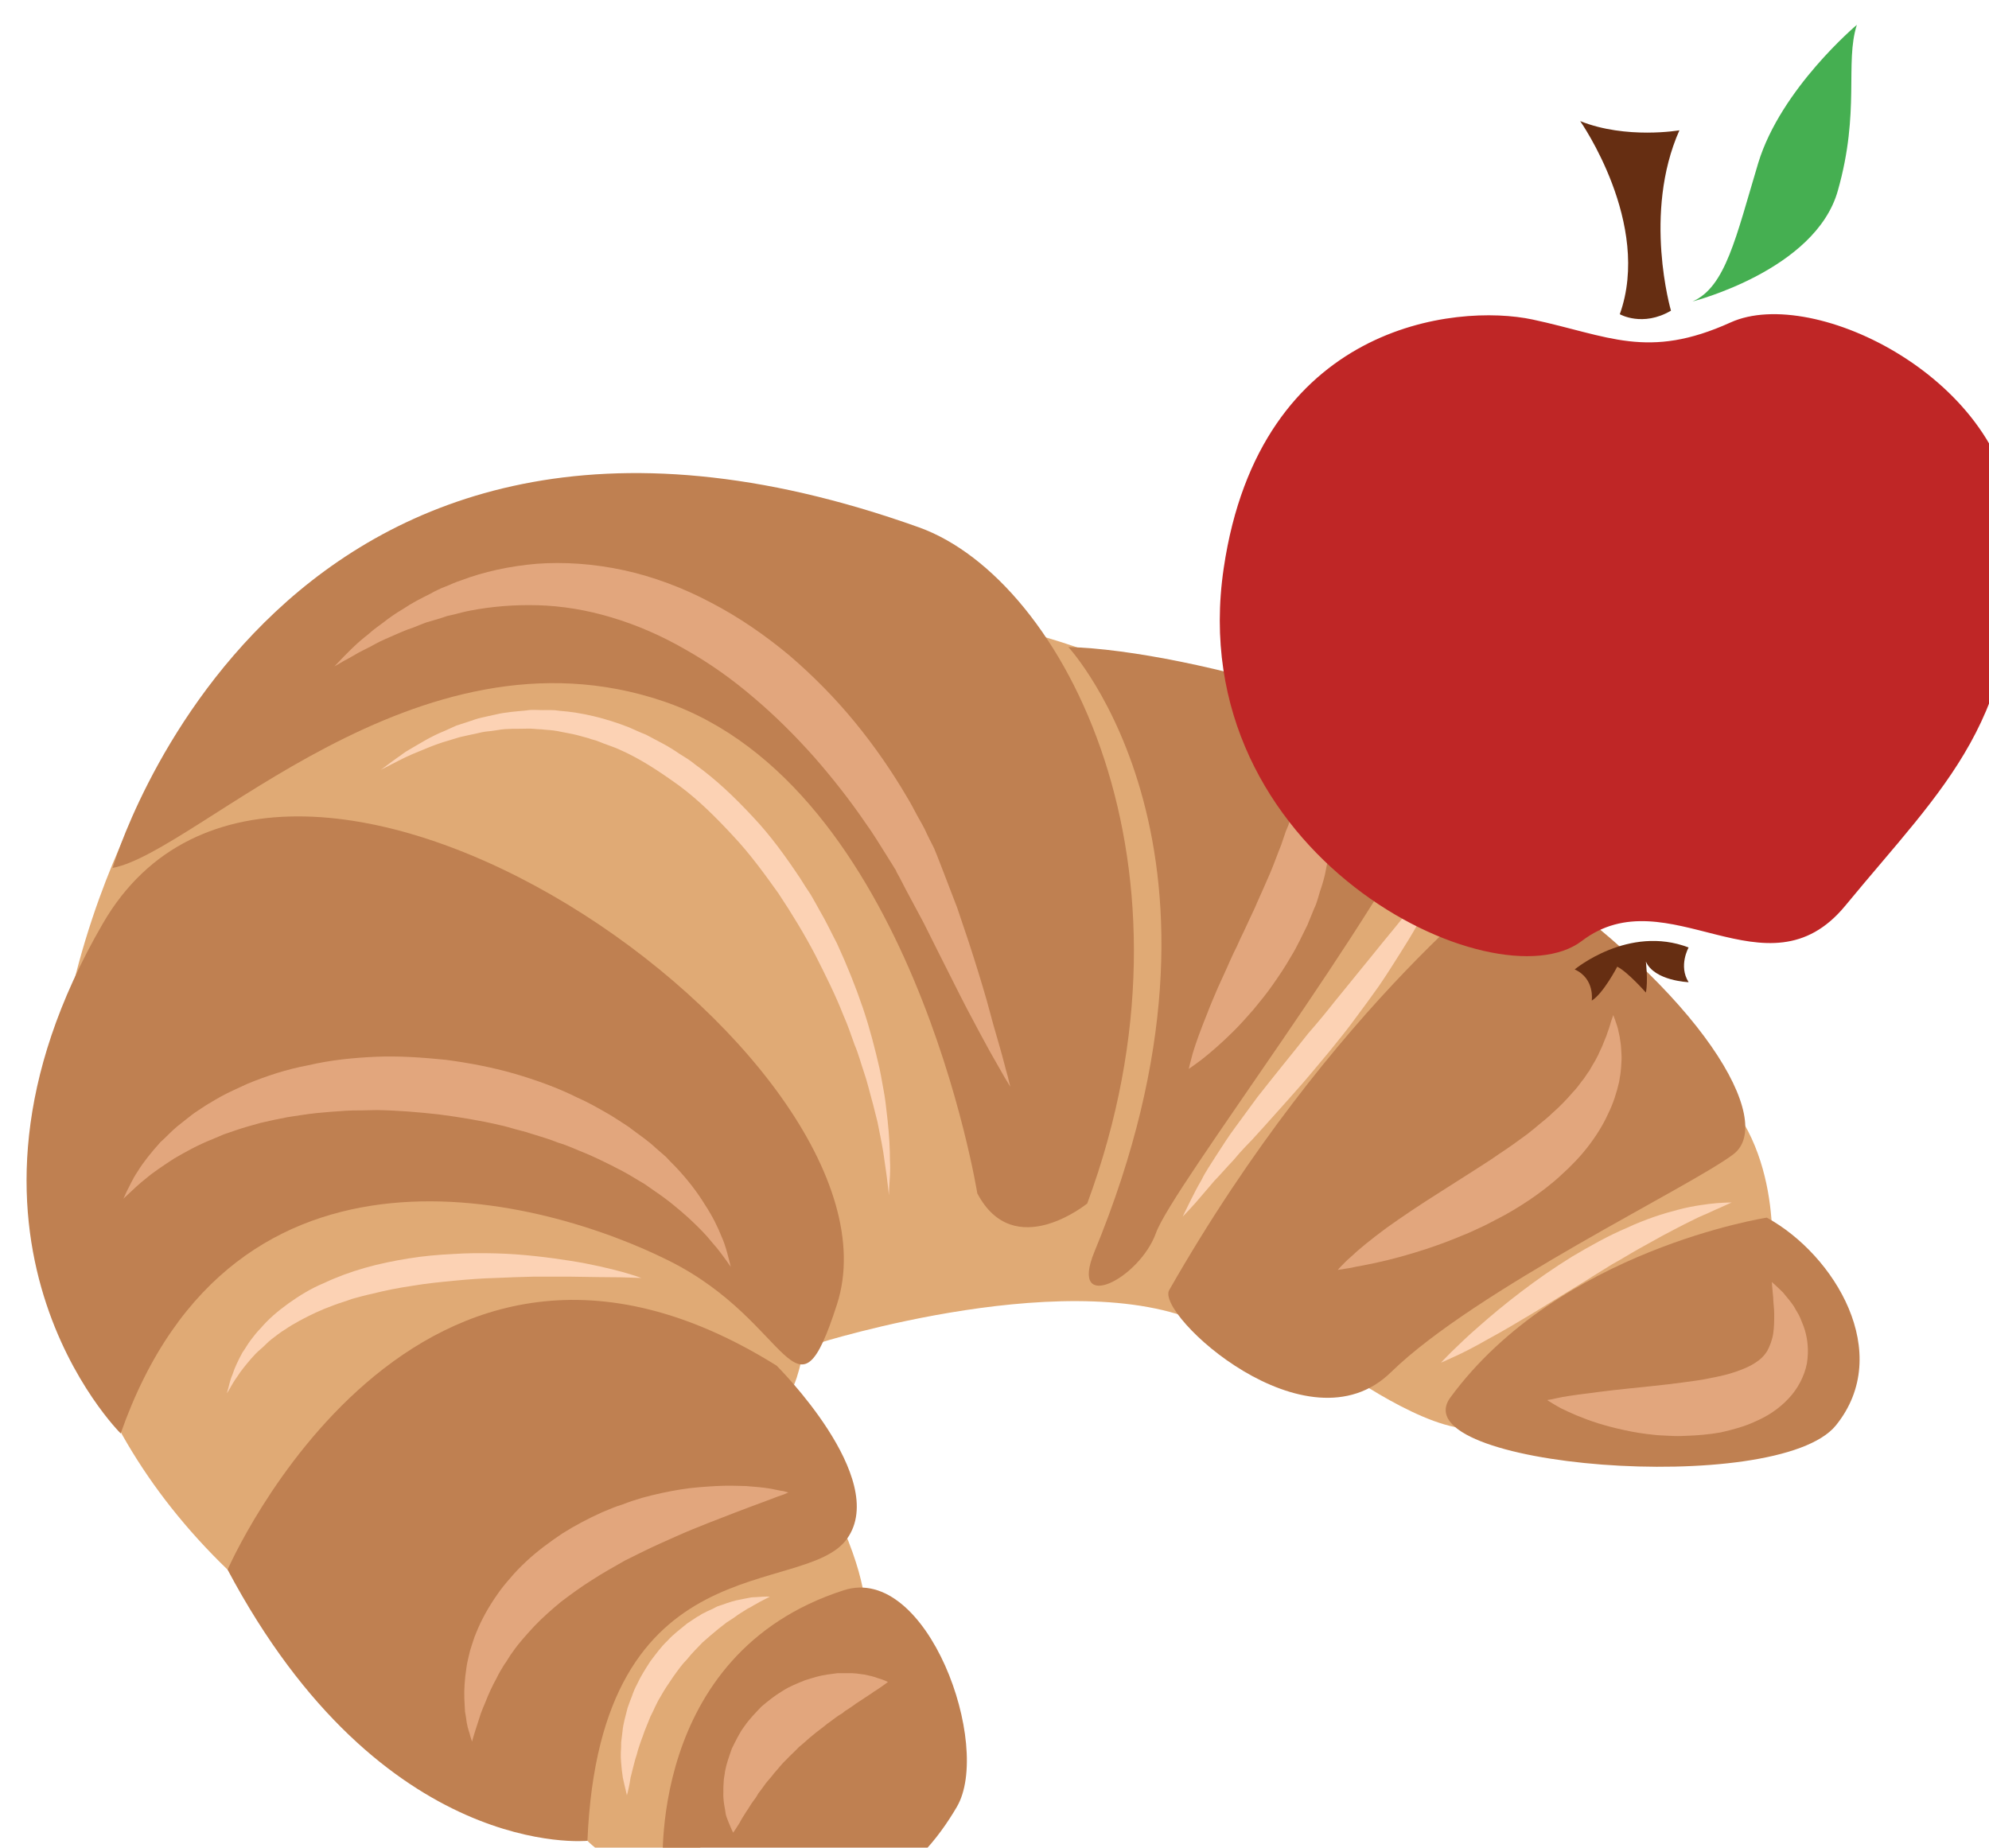 <?xml version="1.0" encoding="UTF-8" standalone="no"?>
<!-- Created with Inkscape (http://www.inkscape.org/) -->

<svg
   xmlns:dc="http://purl.org/dc/elements/1.1/"
   xmlns:cc="http://creativecommons.org/ns#"
   xmlns:rdf="http://www.w3.org/1999/02/22-rdf-syntax-ns#"
   xmlns:svg="http://www.w3.org/2000/svg"
   xmlns="http://www.w3.org/2000/svg"
   xmlns:sodipodi="http://sodipodi.sourceforge.net/DTD/sodipodi-0.dtd"
   xmlns:inkscape="http://www.inkscape.org/namespaces/inkscape"
   width="253.603mm"
   height="235.599mm"
   viewBox="0 0 253.603 235.599"
   version="1.1"
   id="svg8"
   inkscape:version="0.92.4 (5da689c313, 2019-01-14)"
   sodipodi:docname="5587.svg">
  <defs
     id="defs2">
    <style
       type="text/css"
       id="style2"><![CDATA[
    .fil10 {fill:#166E82;fill-rule:nonzero}
    .fil9 {fill:#34A4C6;fill-rule:nonzero}
    .fil5 {fill:#723A15;fill-rule:nonzero}
    .fil8 {fill:gray;fill-rule:nonzero}
    .fil4 {fill:#9E5A2D;fill-rule:nonzero}
    .fil1 {fill:#BF8051;fill-rule:nonzero}
    .fil7 {fill:#D1CCC9;fill-rule:nonzero}
    .fil6 {fill:#DD8F64;fill-rule:nonzero}
    .fil0 {fill:#E0AA75;fill-rule:nonzero}
    .fil2 {fill:#E2A67D;fill-rule:nonzero}
    .fil3 {fill:#FCD2B4;fill-rule:nonzero}
   ]]></style>
    <style
       type="text/css"
       id="style2-5"><![CDATA[
    .fil0 {fill:#628C2C;fill-rule:nonzero}
    .fil1 {fill:#914E1D;fill-rule:nonzero}
    .fil2 {fill:#C18761;fill-rule:nonzero}
    .fil3 {fill:#D1AA8F;fill-rule:nonzero}
   ]]></style>
    <style
       type="text/css"
       id="style2-7"><![CDATA[
    .fil1 {fill:#8E8E8E;fill-rule:nonzero}
    .fil2 {fill:#A0A0A0;fill-rule:nonzero}
    .fil3 {fill:#B5B5B5;fill-rule:nonzero}
    .fil0 {fill:#C1C1C1;fill-rule:nonzero}
    .fil7 {fill:#CD7438;fill-rule:nonzero}
    .fil5 {fill:#CECECE;fill-rule:nonzero}
    .fil4 {fill:#D88951;fill-rule:nonzero}
    .fil9 {fill:#E5B28F;fill-rule:nonzero}
    .fil6 {fill:#EFA76A;fill-rule:nonzero}
    .fil8 {fill:#F4C5A2;fill-rule:nonzero}
   ]]></style>
    <style
       type="text/css"
       id="style2-6"><![CDATA[
    .fil2 {fill:#45AF51;fill-rule:nonzero}
    .fil1 {fill:#662E12;fill-rule:nonzero}
    .fil0 {fill:#BF2626;fill-rule:nonzero}
   ]]></style>
  </defs>
  <sodipodi:namedview
     id="base"
     pagecolor="#ffffff"
     bordercolor="#666666"
     borderopacity="1.0"
     inkscape:pageopacity="0.0"
     inkscape:pageshadow="2"
     inkscape:zoom="0.35"
     inkscape:cx="452.35761"
     inkscape:cy="453.78564"
     inkscape:document-units="mm"
     inkscape:current-layer="layer1"
     showgrid="false"
     inkscape:window-width="1920"
     inkscape:window-height="1051"
     inkscape:window-x="-9"
     inkscape:window-y="-9"
     inkscape:window-maximized="1" />
  <g
     inkscape:label="Vrstva 1"
     inkscape:groupmode="layer"
     id="layer1"
     transform="translate(141.609,-33.299)">
    <g
       transform="matrix(0.043,0,0,0.043,-467.168,-449.082)"
       id="Vrstva_x0020_1">
      <path
         d="m 7984,13611 c 0,0 -732,1303 262,2262 l 992,742 75,62 c 0,0 135,142 299,71 l 525,-754 c 0,0 6,-123 -126,-367 l -95,-291 c 0,0 9,11 33,-89 l 47,-45 c 0,0 776,-246 1162,-49 l 385,124 c 0,0 263,190 399,177 l 882,-499 c 0,0 39,-366 -205,-543 l -538,-526 c 0,0 7,-278 -377,-412 l -836,-299 c 0,0 -245,-95 -348,-98 l -1662,-60 z"
         style="fill:#e0aa75;fill-rule:nonzero"
         id="path7"
         class="fil0"
         inkscape:connector-curvature="0" />
      <path
         d="m 7905,13792 c 0,0 491,-1689 2391,-1010 432,155 867,1010 499,2005 0,0 -217,177 -326,-30 0,0 -194,-1208 -930,-1459 -736,-250 -1380,446 -1634,494 z"
         style="fill:#bf8051;fill-rule:nonzero"
         id="path9"
         class="fil1"
         inkscape:connector-curvature="0" />
      <path
         d="m 7929,15469 c 0,0 -591,-585 -53,-1512 537,-928 2412,400 2177,1129 -124,385 -131,54 -498,-129 -367,-184 -1291,-442 -1626,512 z"
         style="fill:#bf8051;fill-rule:nonzero"
         id="path11"
         class="fil1"
         inkscape:connector-curvature="0" />
      <path
         d="m 8246,15873 c 0,0 554,-1276 1628,-605 0,0 336,334 209,513 -127,179 -733,4 -770,896 0,0 -607,62 -1067,-804 z"
         style="fill:#bf8051;fill-rule:nonzero"
         id="path13"
         class="fil1"
         inkscape:connector-curvature="0" />
      <path
         d="m 10739,13137 c 0,0 566,610 77,1794 -76,186 134,80 183,-57 50,-138 662,-933 840,-1330 74,-166 -740,-399 -1100,-407 z"
         style="fill:#bf8051;fill-rule:nonzero"
         id="path15"
         class="fil1"
         inkscape:connector-curvature="0" />
      <path
         d="m 12073,13792 c 0,0 -549,400 -1035,1252 -41,71 409,488 658,243 250,-244 889,-550 1015,-646 127,-96 -90,-476 -638,-849 z"
         style="fill:#bf8051;fill-rule:nonzero"
         id="path17"
         class="fil1"
         inkscape:connector-curvature="0" />
      <path
         d="m 9537,16769 c 0,0 -52,-646 536,-835 248,-80 442,462 335,643 -107,182 -337,439 -871,192 z"
         style="fill:#bf8051;fill-rule:nonzero"
         id="path19"
         class="fil1"
         inkscape:connector-curvature="0" />
      <path
         d="m 12810,14829 c 0,0 -616,95 -938,533 -152,207 970,297 1143,83 173,-214 -4,-506 -205,-616 z"
         style="fill:#bf8051;fill-rule:nonzero"
         id="path21"
         class="fil1"
         inkscape:connector-curvature="0" />
      <path
         d="m 8563,13194 c 0,0 8,-8 22,-23 15,-15 36,-38 67,-63 8,-6 16,-13 24,-20 9,-7 18,-14 28,-21 19,-15 40,-30 64,-44 12,-8 25,-16 38,-23 13,-7 27,-14 41,-21 7,-4 14,-8 21,-11 8,-4 15,-7 23,-10 16,-6 31,-14 48,-19 66,-25 142,-42 224,-49 81,-6 169,0 257,19 88,19 176,52 259,96 83,43 161,97 233,157 71,61 137,128 195,199 58,71 109,145 153,220 11,18 21,37 31,56 10,18 21,36 29,55 5,10 9,19 14,28 l 7,14 4,10 3,7 c 7,18 14,36 21,54 14,36 27,71 40,104 12,35 23,68 34,101 21,64 39,123 54,175 14,53 27,99 38,136 11,38 18,68 24,88 5,21 8,32 8,32 0,0 -6,-10 -17,-28 -10,-18 -26,-45 -45,-79 -19,-35 -42,-77 -67,-125 -25,-48 -52,-103 -82,-162 -15,-30 -30,-60 -46,-92 -17,-32 -35,-65 -53,-99 -9,-17 -17,-34 -27,-51 l -3,-7 c 1,1 -2,-4 1,2 v -1 l -1,-1 -2,-3 -8,-13 c -5,-8 -10,-16 -15,-24 -21,-33 -41,-67 -65,-100 -45,-66 -96,-131 -151,-194 -56,-63 -116,-123 -180,-177 -64,-55 -132,-103 -203,-143 -71,-41 -145,-73 -219,-95 -73,-22 -147,-34 -218,-36 -71,-2 -139,4 -201,16 -16,3 -31,7 -46,11 -7,2 -15,3 -22,5 -7,2 -14,5 -21,7 -14,4 -28,8 -41,12 -13,5 -26,10 -38,15 -25,8 -48,19 -69,28 -11,5 -21,9 -31,14 -9,5 -18,9 -26,14 -17,9 -33,16 -46,24 -13,8 -25,14 -34,19 -18,11 -28,16 -28,16 z"
         style="fill:#e2a67d;fill-rule:nonzero"
         id="path23"
         class="fil2"
         inkscape:connector-curvature="0" />
      <path
         d="m 7937,14773 c 0,0 4,-8 10,-22 8,-14 16,-35 33,-60 16,-26 39,-55 67,-86 16,-14 31,-31 49,-46 10,-8 19,-15 29,-23 10,-8 20,-16 31,-23 11,-7 22,-15 34,-22 11,-7 24,-14 36,-21 25,-14 52,-25 79,-38 56,-23 116,-43 181,-55 64,-15 131,-22 199,-25 69,-3 138,2 208,9 68,9 137,22 203,41 65,19 129,42 187,71 30,13 58,29 86,45 13,7 26,16 39,24 13,9 26,16 38,26 24,18 48,34 69,54 10,9 21,18 31,27 9,10 19,20 28,29 36,38 65,76 87,112 23,35 39,68 50,96 12,27 17,50 21,65 4,16 6,24 6,24 0,0 -5,-7 -14,-20 -9,-12 -22,-31 -41,-52 -18,-23 -42,-47 -70,-73 -29,-26 -62,-54 -101,-80 -10,-7 -20,-14 -30,-21 -10,-6 -21,-12 -32,-19 -21,-13 -44,-25 -68,-37 -24,-12 -49,-24 -75,-35 -26,-10 -52,-23 -80,-31 -27,-11 -55,-19 -84,-28 -14,-5 -29,-8 -43,-12 -15,-4 -30,-9 -45,-12 -59,-14 -121,-24 -182,-32 -62,-7 -124,-12 -185,-13 -15,0 -31,1 -46,1 -15,0 -30,0 -45,1 -30,2 -59,4 -88,7 -29,3 -57,8 -85,12 -27,5 -54,11 -80,17 -25,7 -51,14 -74,22 -12,4 -24,8 -35,12 -11,5 -22,9 -33,14 -43,17 -81,38 -115,58 -32,21 -61,40 -82,58 -22,17 -39,34 -50,44 -12,11 -18,17 -18,17 z"
         style="fill:#e2a67d;fill-rule:nonzero"
         id="path25"
         class="fil2"
         inkscape:connector-curvature="0" />
      <path
         d="m 8971,16383 c 0,0 -2,-5 -5,-15 -2,-10 -8,-23 -11,-42 -1,-10 -3,-20 -5,-32 -1,-12 -1,-24 -2,-38 -1,-27 1,-58 6,-91 2,-17 7,-34 11,-52 6,-18 11,-37 19,-55 15,-37 35,-73 60,-109 12,-18 26,-35 41,-52 14,-17 30,-33 46,-48 33,-31 70,-58 107,-83 38,-24 78,-45 118,-63 20,-8 39,-17 60,-23 20,-8 39,-14 59,-20 40,-11 78,-19 115,-25 37,-6 72,-8 105,-10 16,-1 32,-1 46,-1 15,0 29,1 42,1 26,2 49,4 68,7 18,3 33,7 43,8 10,3 15,4 15,4 0,0 -5,2 -14,6 -10,3 -23,8 -41,15 -35,13 -84,31 -140,53 -29,11 -59,23 -91,36 -32,13 -64,28 -98,43 -33,15 -67,32 -101,49 -33,19 -66,37 -98,58 -32,20 -62,42 -91,64 -28,23 -55,47 -79,72 -23,25 -46,50 -64,76 -10,13 -17,27 -26,39 -8,13 -16,26 -22,39 -14,25 -25,50 -34,73 -5,11 -9,22 -13,32 -3,10 -6,19 -9,28 -6,17 -10,32 -13,41 -3,10 -4,15 -4,15 z"
         style="fill:#e2a67d;fill-rule:nonzero"
         id="path27"
         class="fil2"
         inkscape:connector-curvature="0" />
      <path
         d="m 9745,16653 c 0,0 -6,-12 -14,-32 -2,-5 -4,-10 -6,-16 -2,-6 -3,-13 -4,-21 -3,-15 -6,-34 -5,-52 0,-10 0,-19 1,-30 0,-10 3,-20 4,-31 4,-22 12,-44 20,-67 11,-22 22,-46 37,-66 15,-22 33,-40 51,-59 20,-17 40,-33 62,-46 21,-14 45,-23 67,-32 22,-7 44,-14 66,-17 10,-1 20,-3 30,-4 11,0 20,0 30,0 18,-1 35,2 50,4 15,3 28,6 38,10 21,6 32,12 32,12 0,0 -10,8 -28,20 -4,3 -9,6 -14,9 -5,4 -10,7 -16,11 -12,8 -24,16 -38,25 -6,5 -13,9 -20,14 -7,4 -14,9 -21,15 -15,8 -28,20 -43,30 -14,12 -29,22 -43,34 -14,11 -27,24 -41,35 -12,13 -26,25 -38,38 -13,12 -23,26 -35,39 -10,14 -23,26 -32,40 -5,7 -10,14 -15,20 -4,7 -8,14 -13,20 -10,13 -16,25 -24,36 -4,6 -7,12 -10,16 -4,6 -6,11 -9,16 -11,18 -19,29 -19,29 z"
         style="fill:#e2a67d;fill-rule:nonzero"
         id="path29"
         class="fil2"
         inkscape:connector-curvature="0" />
      <path
         d="m 11449,13405 c 0,0 10,15 24,42 4,7 8,15 12,23 3,9 6,19 10,30 3,10 7,22 10,35 3,12 5,25 7,38 2,14 5,28 6,43 0,15 0,30 1,46 0,8 0,16 -1,24 0,8 -1,16 -2,24 -1,16 -3,33 -6,50 -3,17 -7,34 -10,51 -4,17 -9,34 -15,51 -5,16 -9,34 -17,50 -7,16 -13,33 -20,49 -16,32 -31,65 -49,94 -17,30 -36,58 -55,85 -18,26 -39,51 -57,73 -20,23 -39,44 -57,62 -37,37 -70,65 -94,84 -25,19 -40,29 -40,29 0,0 4,-18 12,-47 9,-30 24,-71 43,-118 9,-24 20,-49 31,-75 12,-27 25,-54 37,-82 6,-14 13,-28 20,-42 6,-14 13,-29 20,-43 7,-14 13,-29 20,-43 7,-15 14,-29 20,-44 13,-29 26,-58 38,-86 12,-28 22,-57 33,-84 5,-14 9,-27 14,-41 3,-6 5,-13 8,-19 2,-7 3,-13 5,-20 4,-13 8,-25 12,-38 4,-12 6,-24 9,-36 3,-11 6,-23 9,-33 2,-11 3,-21 5,-31 2,-9 4,-19 6,-27 2,-9 2,-18 3,-26 4,-30 8,-48 8,-48 z"
         style="fill:#e2a67d;fill-rule:nonzero"
         id="path31"
         class="fil2"
         inkscape:connector-curvature="0" />
      <path
         d="m 12355,14228 c 0,0 1,5 5,14 2,8 8,20 11,38 2,8 4,18 5,28 2,11 2,22 3,35 1,12 0,25 -1,40 -1,14 -3,28 -6,44 -7,30 -17,63 -33,95 -15,33 -35,65 -59,96 -23,30 -51,59 -80,85 -29,27 -61,51 -93,73 -33,22 -66,42 -100,59 -17,9 -34,18 -50,25 -17,8 -34,16 -50,22 -66,28 -129,48 -183,63 -54,15 -101,24 -134,30 -16,4 -29,5 -38,7 -9,1 -14,2 -14,2 0,0 3,-4 9,-10 7,-7 16,-17 29,-28 24,-23 61,-53 107,-87 46,-33 100,-69 157,-105 28,-18 58,-37 88,-56 29,-19 59,-37 87,-57 29,-19 57,-39 84,-59 13,-10 26,-21 38,-31 12,-10 25,-20 36,-31 23,-20 44,-42 62,-63 5,-5 10,-11 14,-16 4,-5 8,-11 12,-16 9,-10 15,-22 23,-32 6,-11 12,-21 18,-31 6,-11 11,-21 15,-31 5,-9 8,-19 12,-28 4,-9 7,-17 9,-24 6,-15 9,-29 12,-37 3,-9 5,-14 5,-14 z"
         style="fill:#e2a67d;fill-rule:nonzero"
         id="path33"
         class="fil2"
         inkscape:connector-curvature="0" />
      <path
         d="m 12159,15370 c 0,0 4,-1 12,-2 8,-2 19,-4 33,-7 28,-5 68,-10 115,-16 47,-6 100,-11 156,-17 27,-3 56,-6 84,-10 28,-4 57,-7 83,-13 27,-5 53,-11 76,-19 23,-8 42,-16 57,-26 16,-10 27,-21 36,-35 8,-15 15,-33 18,-52 3,-20 3,-40 3,-58 0,-18 -3,-35 -3,-49 -3,-28 -4,-46 -4,-46 0,0 13,11 34,32 9,12 22,25 33,43 5,10 12,19 17,31 4,11 10,23 14,37 8,27 12,60 6,98 -7,37 -27,76 -55,105 -28,30 -62,52 -97,67 -34,16 -69,25 -104,33 -34,6 -69,9 -102,10 -17,1 -33,1 -49,0 -16,-1 -32,-1 -47,-3 -31,-3 -61,-8 -88,-14 -28,-6 -54,-13 -77,-20 -47,-15 -85,-32 -111,-45 -13,-7 -23,-13 -29,-17 -7,-4 -11,-7 -11,-7 z"
         style="fill:#e2a67d;fill-rule:nonzero"
         id="path35"
         class="fil2"
         inkscape:connector-curvature="0" />
      <path
         d="m 8700,13501 c 0,0 8,-5 22,-16 7,-5 16,-12 26,-19 11,-7 22,-17 37,-25 28,-16 63,-39 106,-56 11,-5 22,-10 33,-15 12,-4 24,-8 37,-12 12,-4 25,-9 39,-12 13,-3 27,-6 41,-9 29,-7 59,-9 91,-12 15,-3 31,-1 48,-1 16,0 33,-1 50,2 67,5 137,22 206,49 16,7 33,15 51,22 16,8 33,18 49,26 17,9 33,19 49,30 16,10 33,20 47,32 63,45 119,99 172,156 53,56 98,119 140,182 10,16 20,32 31,48 9,15 18,32 27,48 19,32 34,65 51,97 30,65 56,130 77,192 21,62 36,122 49,178 6,28 10,55 15,81 4,25 6,50 9,73 5,46 7,86 7,119 2,33 -1,59 -2,77 -1,18 -1,27 -1,27 0,0 -1,-9 -3,-27 -2,-17 -5,-43 -10,-75 -4,-33 -12,-72 -21,-116 -6,-22 -11,-46 -18,-70 -7,-25 -13,-51 -22,-77 -9,-26 -16,-54 -28,-82 -10,-28 -20,-58 -33,-87 -23,-59 -53,-119 -84,-180 -32,-61 -69,-122 -109,-182 -42,-59 -85,-118 -135,-171 -50,-54 -101,-105 -159,-148 -57,-41 -115,-80 -177,-107 -15,-7 -31,-12 -47,-18 -7,-3 -15,-6 -23,-9 -8,-2 -15,-4 -23,-7 -16,-4 -31,-9 -46,-12 -16,-3 -31,-6 -46,-9 -16,-3 -31,-3 -46,-5 -15,0 -29,-3 -44,-2 -29,1 -58,-1 -85,4 -13,2 -26,4 -39,5 -13,2 -26,6 -38,8 -12,3 -24,5 -36,8 -11,3 -22,7 -33,10 -43,12 -79,29 -109,41 -30,13 -53,26 -69,34 -15,8 -24,12 -24,12 z"
         style="fill:#fcd2b4;fill-rule:nonzero"
         id="path37"
         class="fil3"
         inkscape:connector-curvature="0" />
      <path
         d="m 8244,15350 c 0,0 1,-5 4,-15 3,-10 5,-24 13,-42 6,-19 16,-40 29,-64 8,-11 15,-24 24,-36 9,-12 19,-25 31,-37 22,-26 50,-50 82,-73 31,-22 66,-44 105,-60 38,-18 79,-33 121,-45 42,-12 86,-21 130,-28 43,-7 87,-11 130,-13 43,-3 86,-3 127,-2 41,1 80,4 117,8 38,4 73,9 105,14 64,10 117,23 154,33 36,10 57,18 57,18 0,0 -22,-1 -60,-2 -38,0 -91,-1 -155,-2 -32,0 -67,0 -103,0 -37,1 -75,2 -115,4 -39,1 -80,4 -121,8 -41,4 -83,8 -124,15 -41,6 -82,14 -121,24 -20,4 -40,10 -59,15 -18,7 -37,12 -55,19 -36,13 -70,29 -101,46 -15,8 -30,17 -43,26 -15,9 -27,19 -39,28 -13,10 -22,21 -33,30 -11,9 -20,19 -28,28 -17,20 -31,37 -41,53 -11,15 -18,28 -23,37 z"
         style="fill:#fcd2b4;fill-rule:nonzero"
         id="path39"
         class="fil3"
         inkscape:connector-curvature="0" />
      <path
         d="m 9430,16542 c 0,0 -3,-13 -8,-34 -1,-6 -3,-12 -4,-18 -1,-7 -2,-14 -3,-22 -1,-15 -4,-34 -3,-53 1,-10 1,-20 1,-30 1,-11 3,-21 4,-33 2,-22 9,-45 15,-69 4,-11 8,-23 13,-35 4,-12 9,-24 15,-35 11,-24 25,-46 40,-69 16,-21 31,-42 50,-60 18,-20 39,-35 58,-51 10,-7 20,-13 30,-20 6,-3 11,-6 15,-9 6,-3 11,-5 16,-8 10,-4 20,-9 29,-14 10,-3 20,-7 29,-10 10,-3 18,-6 27,-8 9,-2 17,-3 25,-5 7,-1 14,-3 21,-4 7,0 13,-1 19,-1 22,-2 35,-1 35,-1 0,0 -12,6 -31,16 -5,3 -10,6 -16,9 -5,3 -11,7 -18,10 -12,8 -27,16 -41,27 -8,5 -15,10 -23,15 -8,6 -15,12 -23,18 -4,3 -8,7 -12,10 -4,3 -8,7 -12,10 -8,7 -16,14 -24,21 -15,16 -31,31 -45,49 -16,16 -29,35 -42,53 -13,19 -26,38 -37,58 -12,19 -20,40 -30,59 -8,21 -17,40 -23,59 -4,10 -7,19 -10,28 -3,9 -6,18 -8,27 -6,17 -9,33 -13,47 -2,7 -3,14 -5,20 -1,7 -2,13 -3,18 -4,22 -8,35 -8,35 z"
         style="fill:#fcd2b4;fill-rule:nonzero"
         id="path41"
         class="fil3"
         inkscape:connector-curvature="0" />
      <path
         d="m 11866,13777 c 0,0 -8,20 -24,52 -16,33 -39,79 -69,133 -15,27 -33,56 -52,86 -19,30 -39,62 -61,94 -22,31 -46,64 -70,96 -24,33 -50,65 -76,97 -27,32 -53,64 -79,94 -27,31 -53,60 -79,89 -25,28 -50,56 -74,82 -12,12 -24,25 -35,37 -11,13 -21,25 -32,36 -10,11 -20,22 -29,32 -10,10 -19,20 -27,30 -16,19 -30,35 -42,49 -24,27 -39,42 -39,42 0,0 9,-19 25,-51 8,-16 18,-36 31,-58 11,-23 27,-46 44,-73 17,-26 35,-55 56,-83 21,-29 43,-59 66,-90 24,-30 48,-61 74,-93 25,-31 51,-63 76,-95 27,-31 53,-62 78,-94 25,-31 50,-61 74,-91 24,-29 47,-58 69,-85 22,-27 44,-53 63,-77 38,-48 71,-88 94,-116 24,-27 38,-43 38,-43 z"
         style="fill:#fcd2b4;fill-rule:nonzero"
         id="path43"
         class="fil3"
         inkscape:connector-curvature="0" />
      <path
         d="m 12706,14784 c 0,0 -15,7 -40,18 -13,5 -27,13 -45,20 -17,7 -35,17 -56,27 -20,10 -42,22 -65,34 -23,13 -47,26 -72,40 -25,14 -50,30 -76,44 -25,16 -51,31 -77,48 -52,32 -104,64 -153,94 -50,30 -97,58 -138,80 -40,23 -75,41 -100,52 -25,12 -40,18 -40,18 0,0 11,-12 30,-31 20,-19 48,-47 83,-77 70,-62 168,-140 275,-206 54,-32 109,-63 164,-86 27,-13 54,-23 79,-32 26,-9 51,-16 74,-22 23,-6 44,-10 64,-13 19,-3 36,-5 49,-6 28,-2 44,-2 44,-2 z"
         style="fill:#fcd2b4;fill-rule:nonzero"
         id="path45"
         class="fil3"
         inkscape:connector-curvature="0" />
    </g>
    <g
       transform="matrix(0.025,0,0,0.025,-198.631,-266.759)"
       id="Vrstva_x0020_1-24">
      <path
         d="m 10097,13632 c -391,-83 -1391,22 -1575,1268 -217,1468 1387,2236 1826,1902 438,-334 943,307 1344,-180 507,-616 904,-945 861,-1938 -33,-740 -1021,-1230 -1446,-1037 -424,192 -622,68 -1010,-15 z"
         style="fill:#bf2626;fill-rule:nonzero"
         id="path7-89"
         class="fil0"
         inkscape:connector-curvature="0" />
      <path
         d="m 10542,13605 c 0,0 116,67 261,-18 0,0 -145,-497 43,-920 0,0 -271,47 -506,-47 0,0 367,523 202,985 z"
         style="fill:#662e12;fill-rule:nonzero"
         id="path9-9"
         class="fil1"
         inkscape:connector-curvature="0" />
      <path
         d="m 10913,13540 c 0,0 627,-159 741,-565 115,-405 35,-652 97,-846 0,0 -388,326 -503,705 -114,379 -166,632 -335,706 z"
         style="fill:#45af51;fill-rule:nonzero"
         id="path11-8"
         class="fil2"
         inkscape:connector-curvature="0" />
      <path
         d="m 10312,16947 c 0,0 275,-229 581,-112 0,0 -53,94 0,177 0,0 -174,-6 -218,-105 0,0 12,99 0,158 0,0 -92,-105 -146,-132 0,0 -71,137 -130,173 0,0 17,-112 -87,-159 z"
         style="fill:#662e12;fill-rule:nonzero"
         id="path13-3"
         class="fil1"
         inkscape:connector-curvature="0" />
    </g>
  </g>
</svg>
